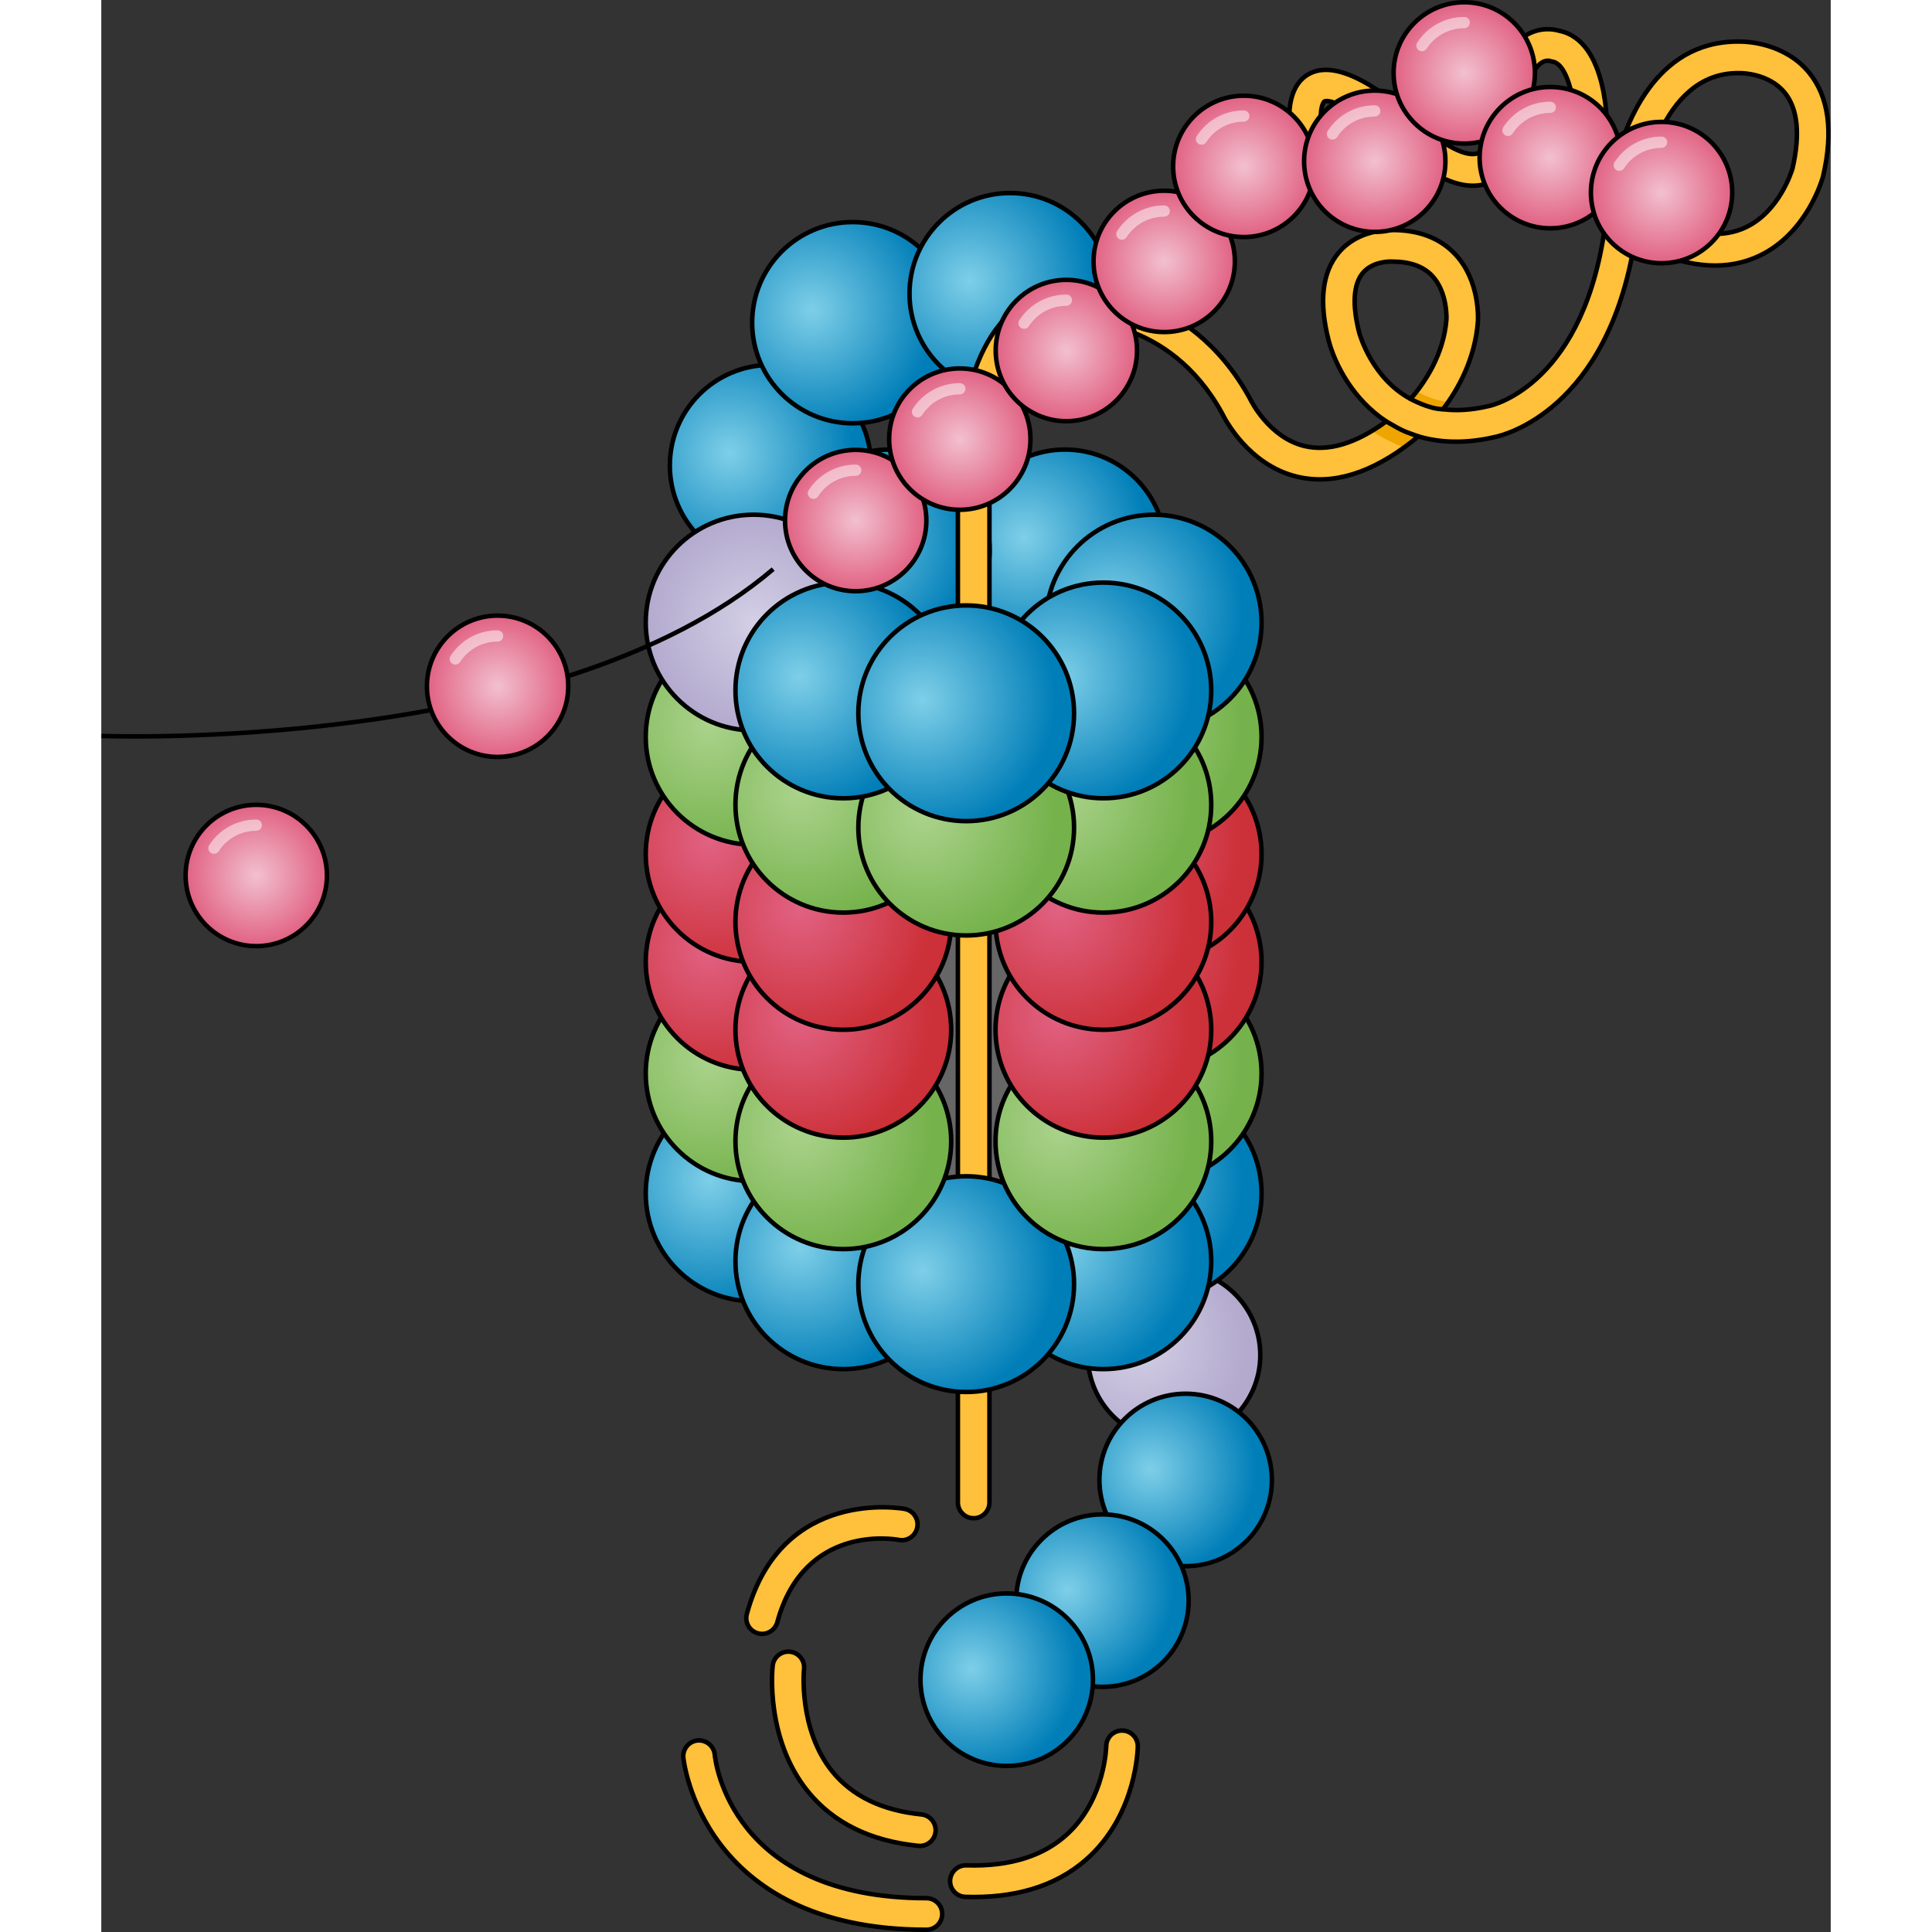 <?xml version="1.0" encoding="utf-8"?>
<!-- Created by: Science Figures, www.sciencefigures.org, Generator: Science Figures Editor -->
<!DOCTYPE svg PUBLIC "-//W3C//DTD SVG 1.1//EN" "http://www.w3.org/Graphics/SVG/1.1/DTD/svg11.dtd">
<svg version="1.1" id="Layer_2" xmlns="http://www.w3.org/2000/svg" xmlns:xlink="http://www.w3.org/1999/xlink" 
	 width="800px" height="800px" viewBox="0 0 383.562 428.49" enable-background="new 0 0 383.562 428.49"
	 xml:space="preserve">
<rect x="0" y="0" width="383.562" height="428.49" fill="#333333" stroke="none"/>
<g>
	<g>
		<path fill="#FFC03B" d="M146.553,362.374c-0.304,0-0.611-0.04-0.919-0.123c-1.865-0.507-2.967-2.43-2.461-4.295
			c7.693-28.338,34.767-23.35,35.04-23.295c1.896,0.373,3.131,2.214,2.757,4.11c-0.372,1.894-2.207,3.131-4.101,2.759
			c-0.892-0.17-20.985-3.686-26.94,18.26C149.506,361.349,148.094,362.374,146.553,362.374z"/>
	</g>
	<g>
		<path fill="#FFC03B" d="M181.55,409.398c-0.116,0-0.233-0.006-0.353-0.018c-10.634-1.063-18.878-5.128-24.505-12.083
			c-9.462-11.695-7.861-27.22-7.788-27.875c0.214-1.921,1.941-3.311,3.865-3.092c1.918,0.213,3.302,1.939,3.093,3.857l0,0
			c-0.014,0.132-1.323,13.362,6.307,22.749c4.406,5.421,11.043,8.61,19.726,9.479c1.923,0.192,3.326,1.907,3.134,3.831
			C184.848,408.052,183.326,409.398,181.55,409.398z"/>
	</g>
	<g>
		<path fill="#FFC03B" d="M183.005,427.99c-50.021,0-53.883-37.811-53.916-38.192c-0.167-1.926,1.259-3.622,3.185-3.79
			c1.909-0.157,3.616,1.252,3.788,3.173c0.126,1.319,3.529,31.81,46.943,31.81c1.933,0,3.5,1.567,3.5,3.5
			S184.938,427.99,183.005,427.99z"/>
	</g>
	<g>
		<path fill="#FFC03B" d="M193.513,420.728c-0.617,0-1.24-0.01-1.871-0.03c-1.933-0.062-3.448-1.678-3.387-3.609
			c0.063-1.933,1.699-3.444,3.609-3.387c9.736,0.317,17.366-2.118,22.694-7.22c8.099-7.752,8.325-19.103,8.326-19.216
			c0.022-1.919,1.586-3.459,3.499-3.459c0.015,0,0.028,0,0.042,0c1.934,0.023,3.481,1.608,3.459,3.541
			c-0.007,0.585-0.287,14.428-10.485,24.19C213.024,417.64,204.322,420.728,193.513,420.728z"/>
	</g>
	<g>
		<radialGradient id="SVGID_1_" cx="230.12" cy="298.144" r="23.623" gradientUnits="userSpaceOnUse">
			<stop  offset="0" style="stop-color:#D3CFE5"/>
			<stop  offset="1" style="stop-color:#B3AACE"/>
		</radialGradient>
		<circle fill="url(#SVGID_1_)" stroke="#000000" stroke-miterlimit="10" cx="237.923" cy="300.548" r="19.126"/>
	</g>
	<g>
		<radialGradient id="SVGID_2_" cx="232.692" cy="325.83" r="23.623" gradientUnits="userSpaceOnUse">
			<stop  offset="0" style="stop-color:#7ECFE8"/>
			<stop  offset="1" style="stop-color:#007EB8"/>
		</radialGradient>
		<circle fill="url(#SVGID_2_)" stroke="#000000" stroke-miterlimit="10" cx="240.495" cy="328.233" r="19.126"/>
	</g>
	<g>
		<radialGradient id="SVGID_3_" cx="214.235" cy="352.592" r="23.623" gradientUnits="userSpaceOnUse">
			<stop  offset="0" style="stop-color:#7ECFE8"/>
			<stop  offset="1" style="stop-color:#007EB8"/>
		</radialGradient>
		<circle fill="url(#SVGID_3_)" stroke="#000000" stroke-miterlimit="10" cx="222.038" cy="354.996" r="19.126"/>
	</g>
	<g>
		<radialGradient id="SVGID_4_" cx="193.01" cy="370.125" r="23.623" gradientUnits="userSpaceOnUse">
			<stop  offset="0" style="stop-color:#7ECFE8"/>
			<stop  offset="1" style="stop-color:#007EB8"/>
		</radialGradient>
		<circle fill="url(#SVGID_4_)" stroke="#000000" stroke-miterlimit="10" cx="200.813" cy="372.529" r="19.126"/>
	</g>
	<rect x="167.865" y="188.41" fill="#666666" stroke="#000000" stroke-miterlimit="10" width="47.953" height="90.676"/>
	<g>
		<radialGradient id="SVGID_5_" cx="139.309" cy="100.441" r="27.557" gradientUnits="userSpaceOnUse">
			<stop  offset="0" style="stop-color:#7ECFE8"/>
			<stop  offset="1" style="stop-color:#007EB8"/>
		</radialGradient>
		<circle fill="url(#SVGID_5_)" stroke="#000000" stroke-miterlimit="10" cx="148.41" cy="103.245" r="22.312"/>
	</g>
	<g>
		<radialGradient id="SVGID_6_" cx="157.564" cy="68.764" r="27.557" gradientUnits="userSpaceOnUse">
			<stop  offset="0" style="stop-color:#7ECFE8"/>
			<stop  offset="1" style="stop-color:#007EB8"/>
		</radialGradient>
		<circle fill="url(#SVGID_6_)" stroke="#000000" stroke-miterlimit="10" cx="166.665" cy="71.567" r="22.312"/>
	</g>
	<g>
		<radialGradient id="SVGID_7_" cx="192.462" cy="62.32" r="27.557" gradientUnits="userSpaceOnUse">
			<stop  offset="0" style="stop-color:#7ECFE8"/>
			<stop  offset="1" style="stop-color:#007EB8"/>
		</radialGradient>
		<circle fill="url(#SVGID_7_)" stroke="#000000" stroke-miterlimit="10" cx="201.563" cy="65.124" r="22.312"/>
	</g>
	<g>
		<radialGradient id="SVGID_8_" cx="204.638" cy="119.211" r="27.558" gradientUnits="userSpaceOnUse">
			<stop  offset="0" style="stop-color:#7ECFE8"/>
			<stop  offset="1" style="stop-color:#007EB8"/>
		</radialGradient>
		<circle fill="url(#SVGID_8_)" stroke="#000000" stroke-miterlimit="10" cx="213.739" cy="122.016" r="22.312"/>
	</g>
	<g>
		<radialGradient id="SVGID_9_" cx="165.622" cy="119.211" r="27.558" gradientUnits="userSpaceOnUse">
			<stop  offset="0" style="stop-color:#7ECFE8"/>
			<stop  offset="1" style="stop-color:#007EB8"/>
		</radialGradient>
		<circle fill="url(#SVGID_9_)" stroke="#000000" stroke-miterlimit="10" cx="174.724" cy="122.016" r="22.312"/>
	</g>
	<g>
		<path fill="#FFC03B" d="M193.481,336.722c-1.933,0-3.5-1.567-3.5-3.5V111.316c-0.113-2.164-1.219-28.331,10.369-40.603
			c3.983-4.219,8.966-6.371,14.811-6.399c2.273-0.125,25.923-0.859,39.567,24.023c0.039,0.07,0.075,0.143,0.109,0.216
			c0.035,0.073,4.079,8.497,12.061,10.382c5.313,1.255,11.392-0.586,18.089-5.472c-7.323-4.828-11.362-12.536-12.789-17.992
			c-2.174-8.536-1.426-15.062,2.216-19.417c4.281-5.12,10.92-5.075,12.062-5.034c5.855,0.018,10.511,1.835,13.838,5.402
			c5.56,5.961,5.027,14.569,5.002,14.933c-0.648,8.216-4.281,14.84-7.746,19.406c2.902,0.368,6.22,0.217,10.013-0.676
			c0.049-0.012,0.099-0.021,0.148-0.031c0.875-0.181,21.61-4.877,25.986-41.536c-4.011-4.307-7.212-10.442-6.732-18.446
			c0.153-6.489-1.531-15.772-5.111-16.404c-0.293-0.051-0.363-0.047-0.604-0.158c-0.229-0.05-0.995-0.16-1.871,0.424
			c-1.012,0.675-3.453,3.185-4.41,11.924c0.042,2.013-0.126,11.286-6.592,14.396c-5.259,2.527-12.196-0.052-21.211-7.892
			c-0.043-0.037-0.087-0.077-0.129-0.117c-6.721-6.457-14.159-10.598-15.828-9.717c-0.016,0.008-1.494,1.282-0.292,8.628
			c0.313,1.908-0.981,3.707-2.889,4.02c-1.909,0.313-3.707-0.982-4.02-2.889c-0.518-3.163-2.093-12.787,3.946-15.957
			c7.546-3.955,20.093,7.183,23.869,10.807c9.158,7.945,12.661,7.223,13.519,6.809c2.051-0.985,2.721-5.748,2.623-8.078
			c-0.007-0.171-0.002-0.342,0.017-0.512c0.945-8.987,3.593-14.866,7.868-17.473c3.276-1.998,6.351-1.391,7.472-1.061
			c10.896,2.213,10.698,21.309,10.64,23.494c-0.001,0.041-0.003,0.082-0.006,0.124c-0.191,3.065,0.342,5.696,1.281,7.931
			c2.442-10.751,9.312-29.155,27.695-29.155c0.183,0,0.363,0.002,0.549,0.006c0.015,0,0.032,0,0.05,0
			c1.285,0,9.811,0.258,15.229,6.903c4.341,5.326,5.389,13.025,3.113,22.884c-0.009,0.041-0.02,0.082-0.03,0.123
			c-0.138,0.511-3.494,12.581-14.159,17.619c-6.863,3.241-14.966,2.804-24.078-1.302c-1.066-0.42-2.283-1.015-3.563-1.786
			c-6.065,37.331-29.005,42.852-30.932,43.25c-6.657,1.559-12.319,1.28-17.063-0.141c-0.682,0.611-1.127,0.961-1.219,1.032
			c-9.08,7.153-17.713,9.824-25.632,7.926c-10.774-2.586-16.021-12.771-16.671-14.112c-11.826-21.464-32.168-20.369-33.023-20.313
			c-0.077,0.005-0.168,0.009-0.245,0.009c-3.943,0-7.158,1.374-9.83,4.199c-9.768,10.333-8.483,35.259-8.47,35.51
			c0.004,0.065,0.006,0.133,0.006,0.198v222C196.981,335.154,195.414,336.722,193.481,336.722z M285.962,58.009
			c-0.813,0-4.216,0.149-6.21,2.575c-2.059,2.503-2.327,7.047-0.776,13.139c0.154,0.574,2.848,10.136,11.407,14.76
			c3.203-3.689,7.338-9.865,7.952-17.646c0-0.012,0.316-5.968-3.169-9.67c-1.966-2.088-4.919-3.146-8.777-3.146
			c-0.083,0-0.166-0.003-0.249-0.009C286.138,58.012,286.075,58.009,285.962,58.009z M341.048,45.819
			c2.606,2.085,4.983,3.054,5.21,3.144c0.052,0.021,0.116,0.047,0.167,0.07c7.17,3.247,13.307,3.722,18.244,1.408
			c7.44-3.484,10.202-12.351,10.422-13.092c1.739-7.6,1.155-13.252-1.738-16.802c-3.543-4.346-9.692-4.325-9.788-4.327
			c-0.053,0.002-0.106,0.002-0.159,0c-0.135-0.003-0.27-0.004-0.402-0.004C345.524,16.217,341.615,41.245,341.048,45.819z"/>
		<g>
			<path fill="#EEA500" d="M282.727,91.792c0.718,0.585,1.466,1.148,2.261,1.672c-1.072,0.782-2.127,1.478-3.167,2.104
				c1.937,1.411,4.648,2.7,7.081,3.7c0.646-0.467,1.294-0.95,1.945-1.463c0.09-0.069,0.521-0.409,1.177-0.995
				C287.951,95.597,284.328,93.036,282.727,91.792z"/>
			<path fill="#EEA500" d="M291.764,86.794c-0.461,0.596-0.916,1.151-1.354,1.656c2.144,1.121,5.348,1.913,7.166,2.303
				c0.389-0.513,0.779-1.055,1.167-1.617C295.729,88.824,293.225,87.642,291.764,86.794z"/>
		</g>
		<path fill="none" stroke="#000000" stroke-linecap="round" stroke-linejoin="round" stroke-miterlimit="10" d="M193.481,336.722
			c-1.933,0-3.5-1.567-3.5-3.5V111.316c-0.113-2.164-1.219-28.331,10.369-40.603c3.983-4.219,8.966-6.371,14.811-6.399
			c2.273-0.125,25.923-0.859,39.567,24.023c0.039,0.07,0.075,0.143,0.109,0.216c0.035,0.073,4.079,8.497,12.061,10.382
			c5.313,1.255,11.392-0.586,18.089-5.472c-7.323-4.828-11.362-12.536-12.789-17.992c-2.174-8.536-1.426-15.062,2.216-19.417
			c4.281-5.12,10.92-5.075,12.062-5.034c5.855,0.018,10.511,1.835,13.838,5.402c5.56,5.961,5.027,14.569,5.002,14.933
			c-0.648,8.216-4.281,14.84-7.746,19.406c2.902,0.368,6.22,0.217,10.013-0.676c0.049-0.012,0.099-0.021,0.148-0.031
			c0.875-0.181,21.61-4.877,25.986-41.536c-4.011-4.307-7.212-10.442-6.732-18.446c0.153-6.489-1.531-15.772-5.111-16.404
			c-0.293-0.051-0.363-0.047-0.604-0.158c-0.229-0.05-0.995-0.16-1.871,0.424c-1.012,0.675-3.453,3.185-4.41,11.924
			c0.042,2.013-0.126,11.286-6.592,14.396c-5.259,2.527-12.196-0.052-21.211-7.892c-0.043-0.037-0.087-0.077-0.129-0.117
			c-6.721-6.457-14.159-10.598-15.828-9.717c-0.016,0.008-1.494,1.282-0.292,8.628c0.313,1.908-0.981,3.707-2.889,4.02
			c-1.909,0.313-3.707-0.982-4.02-2.889c-0.518-3.163-2.093-12.787,3.946-15.957c7.546-3.955,20.093,7.183,23.869,10.807
			c9.158,7.945,12.661,7.223,13.519,6.809c2.051-0.985,2.721-5.748,2.623-8.078c-0.007-0.171-0.002-0.342,0.017-0.512
			c0.945-8.987,3.593-14.866,7.868-17.473c3.276-1.998,6.351-1.391,7.472-1.061c10.896,2.213,10.698,21.309,10.64,23.494
			c-0.001,0.041-0.003,0.082-0.006,0.124c-0.191,3.065,0.342,5.696,1.281,7.931c2.442-10.751,9.312-29.155,27.695-29.155
			c0.183,0,0.363,0.002,0.549,0.006c0.015,0,0.032,0,0.05,0c1.285,0,9.811,0.258,15.229,6.903
			c4.341,5.326,5.389,13.025,3.113,22.884c-0.009,0.041-0.02,0.082-0.03,0.123c-0.138,0.511-3.494,12.581-14.159,17.619
			c-6.863,3.241-14.966,2.804-24.078-1.302c-1.066-0.42-2.283-1.015-3.563-1.786c-6.065,37.331-29.005,42.852-30.932,43.25
			c-6.657,1.559-12.319,1.28-17.063-0.141c-0.682,0.611-1.127,0.961-1.219,1.032c-9.08,7.153-17.713,9.824-25.632,7.926
			c-10.774-2.586-16.021-12.771-16.671-14.112c-11.826-21.464-32.168-20.369-33.023-20.313c-0.077,0.005-0.168,0.009-0.245,0.009
			c-3.943,0-7.158,1.374-9.83,4.199c-9.768,10.333-8.483,35.259-8.47,35.51c0.004,0.065,0.006,0.133,0.006,0.198v222
			C196.981,335.154,195.414,336.722,193.481,336.722z M285.962,58.009c-0.813,0-4.216,0.149-6.21,2.575
			c-2.059,2.503-2.327,7.047-0.776,13.139c0.154,0.574,2.848,10.136,11.407,14.76c3.203-3.689,7.338-9.865,7.952-17.646
			c0-0.012,0.316-5.968-3.169-9.67c-1.966-2.088-4.919-3.146-8.777-3.146c-0.083,0-0.166-0.003-0.249-0.009
			C286.138,58.012,286.075,58.009,285.962,58.009z M341.048,45.819c2.606,2.085,4.983,3.054,5.21,3.144
			c0.052,0.021,0.116,0.047,0.167,0.07c7.17,3.247,13.307,3.722,18.244,1.408c7.44-3.484,10.202-12.351,10.422-13.092
			c1.739-7.6,1.155-13.252-1.738-16.802c-3.543-4.346-9.692-4.325-9.788-4.327c-0.053,0.002-0.106,0.002-0.159,0
			c-0.135-0.003-0.27-0.004-0.402-0.004C345.524,16.217,341.615,41.245,341.048,45.819z"/>
		<path fill="none" stroke="#000000" stroke-linecap="round" stroke-linejoin="round" stroke-miterlimit="10" d="M290.383,88.482
			c0,0,4.134,2.284,7.187,2.279"/>
		<path fill="none" stroke="#000000" stroke-linecap="round" stroke-linejoin="round" stroke-miterlimit="10" d="M284.987,93.464
			c4.137,2.434,4.104,2.212,7.078,3.309"/>
	</g>
	<g>
		<radialGradient id="SVGID_10_" cx="134.913" cy="261.677" r="29.547" gradientUnits="userSpaceOnUse">
			<stop  offset="0" style="stop-color:#7ECFE8"/>
			<stop  offset="1" style="stop-color:#007EB8"/>
		</radialGradient>
		<circle fill="url(#SVGID_10_)" stroke="#000000" stroke-miterlimit="10" cx="144.672" cy="264.684" r="23.922"/>
	</g>
	<g>
		<radialGradient id="SVGID_11_" cx="223.65" cy="261.677" r="29.547" gradientUnits="userSpaceOnUse">
			<stop  offset="0" style="stop-color:#7ECFE8"/>
			<stop  offset="1" style="stop-color:#007EB8"/>
		</radialGradient>
		<circle fill="url(#SVGID_11_)" stroke="#000000" stroke-miterlimit="10" cx="233.409" cy="264.684" r="23.922"/>
	</g>
	<g>
		<radialGradient id="SVGID_12_" cx="154.812" cy="276.726" r="29.547" gradientUnits="userSpaceOnUse">
			<stop  offset="0" style="stop-color:#7ECFE8"/>
			<stop  offset="1" style="stop-color:#007EB8"/>
		</radialGradient>
		<circle fill="url(#SVGID_12_)" stroke="#000000" stroke-miterlimit="10" cx="164.571" cy="279.732" r="23.922"/>
	</g>
	<g>
		<radialGradient id="SVGID_13_" cx="212.492" cy="276.726" r="29.547" gradientUnits="userSpaceOnUse">
			<stop  offset="0" style="stop-color:#7ECFE8"/>
			<stop  offset="1" style="stop-color:#007EB8"/>
		</radialGradient>
		<circle fill="url(#SVGID_13_)" stroke="#000000" stroke-miterlimit="10" cx="222.251" cy="279.732" r="23.922"/>
	</g>
	<g>
		<radialGradient id="SVGID_14_" cx="182.067" cy="281.796" r="29.547" gradientUnits="userSpaceOnUse">
			<stop  offset="0" style="stop-color:#7ECFE8"/>
			<stop  offset="1" style="stop-color:#007EB8"/>
		</radialGradient>
		<circle fill="url(#SVGID_14_)" stroke="#000000" stroke-miterlimit="10" cx="191.826" cy="284.803" r="23.922"/>
	</g>
	<g>
		<radialGradient id="SVGID_15_" cx="134.913" cy="235.056" r="29.547" gradientUnits="userSpaceOnUse">
			<stop  offset="0" style="stop-color:#ABD38C"/>
			<stop  offset="1" style="stop-color:#75B24B"/>
		</radialGradient>
		<circle fill="url(#SVGID_15_)" stroke="#000000" stroke-miterlimit="10" cx="144.672" cy="238.063" r="23.922"/>
	</g>
	<g>
		<radialGradient id="SVGID_16_" cx="223.65" cy="235.056" r="29.547" gradientUnits="userSpaceOnUse">
			<stop  offset="0" style="stop-color:#ABD38C"/>
			<stop  offset="1" style="stop-color:#75B24B"/>
		</radialGradient>
		<circle fill="url(#SVGID_16_)" stroke="#000000" stroke-miterlimit="10" cx="233.409" cy="238.063" r="23.922"/>
	</g>
	<g>
		<radialGradient id="SVGID_17_" cx="154.812" cy="250.105" r="29.547" gradientUnits="userSpaceOnUse">
			<stop  offset="0" style="stop-color:#ABD38C"/>
			<stop  offset="1" style="stop-color:#75B24B"/>
		</radialGradient>
		<circle fill="url(#SVGID_17_)" stroke="#000000" stroke-miterlimit="10" cx="164.571" cy="253.111" r="23.922"/>
	</g>
	<g>
		<radialGradient id="SVGID_18_" cx="212.492" cy="250.105" r="29.547" gradientUnits="userSpaceOnUse">
			<stop  offset="0" style="stop-color:#ABD38C"/>
			<stop  offset="1" style="stop-color:#75B24B"/>
		</radialGradient>
		<circle fill="url(#SVGID_18_)" stroke="#000000" stroke-miterlimit="10" cx="222.251" cy="253.111" r="23.922"/>
	</g>
	<g>
		<radialGradient id="SVGID_19_" cx="134.913" cy="210.337" r="29.546" gradientUnits="userSpaceOnUse">
			<stop  offset="0" style="stop-color:#E16283"/>
			<stop  offset="1" style="stop-color:#CC3038"/>
		</radialGradient>
		<circle fill="url(#SVGID_19_)" stroke="#000000" stroke-miterlimit="10" cx="144.672" cy="213.343" r="23.922"/>
	</g>
	<g>
		<radialGradient id="SVGID_20_" cx="223.65" cy="210.337" r="29.546" gradientUnits="userSpaceOnUse">
			<stop  offset="0" style="stop-color:#E16283"/>
			<stop  offset="1" style="stop-color:#CC3038"/>
		</radialGradient>
		<circle fill="url(#SVGID_20_)" stroke="#000000" stroke-miterlimit="10" cx="233.409" cy="213.343" r="23.922"/>
	</g>
	<g>
		<radialGradient id="SVGID_21_" cx="154.812" cy="225.386" r="29.546" gradientUnits="userSpaceOnUse">
			<stop  offset="0" style="stop-color:#E16283"/>
			<stop  offset="1" style="stop-color:#CC3038"/>
		</radialGradient>
		<circle fill="url(#SVGID_21_)" stroke="#000000" stroke-miterlimit="10" cx="164.571" cy="228.392" r="23.922"/>
	</g>
	<g>
		<radialGradient id="SVGID_22_" cx="212.492" cy="225.386" r="29.546" gradientUnits="userSpaceOnUse">
			<stop  offset="0" style="stop-color:#E16283"/>
			<stop  offset="1" style="stop-color:#CC3038"/>
		</radialGradient>
		<circle fill="url(#SVGID_22_)" stroke="#000000" stroke-miterlimit="10" cx="222.251" cy="228.392" r="23.922"/>
	</g>
	<g>
		<radialGradient id="SVGID_23_" cx="134.913" cy="186.413" r="29.546" gradientUnits="userSpaceOnUse">
			<stop  offset="0" style="stop-color:#E16283"/>
			<stop  offset="1" style="stop-color:#CC3038"/>
		</radialGradient>
		<circle fill="url(#SVGID_23_)" stroke="#000000" stroke-miterlimit="10" cx="144.672" cy="189.419" r="23.922"/>
	</g>
	<g>
		<radialGradient id="SVGID_24_" cx="223.65" cy="186.413" r="29.546" gradientUnits="userSpaceOnUse">
			<stop  offset="0" style="stop-color:#E16283"/>
			<stop  offset="1" style="stop-color:#CC3038"/>
		</radialGradient>
		<circle fill="url(#SVGID_24_)" stroke="#000000" stroke-miterlimit="10" cx="233.409" cy="189.419" r="23.922"/>
	</g>
	<g>
		<radialGradient id="SVGID_25_" cx="154.812" cy="201.462" r="29.546" gradientUnits="userSpaceOnUse">
			<stop  offset="0" style="stop-color:#E16283"/>
			<stop  offset="1" style="stop-color:#CC3038"/>
		</radialGradient>
		<circle fill="url(#SVGID_25_)" stroke="#000000" stroke-miterlimit="10" cx="164.571" cy="204.468" r="23.922"/>
	</g>
	<g>
		<radialGradient id="SVGID_26_" cx="212.492" cy="201.462" r="29.546" gradientUnits="userSpaceOnUse">
			<stop  offset="0" style="stop-color:#E16283"/>
			<stop  offset="1" style="stop-color:#CC3038"/>
		</radialGradient>
		<circle fill="url(#SVGID_26_)" stroke="#000000" stroke-miterlimit="10" cx="222.251" cy="204.468" r="23.922"/>
	</g>
	<g>
		<radialGradient id="SVGID_27_" cx="134.913" cy="160.425" r="29.547" gradientUnits="userSpaceOnUse">
			<stop  offset="0" style="stop-color:#ABD38C"/>
			<stop  offset="1" style="stop-color:#75B24B"/>
		</radialGradient>
		<circle fill="url(#SVGID_27_)" stroke="#000000" stroke-miterlimit="10" cx="144.672" cy="163.432" r="23.922"/>
	</g>
	<g>
		<radialGradient id="SVGID_28_" cx="223.65" cy="160.425" r="29.547" gradientUnits="userSpaceOnUse">
			<stop  offset="0" style="stop-color:#ABD38C"/>
			<stop  offset="1" style="stop-color:#75B24B"/>
		</radialGradient>
		<circle fill="url(#SVGID_28_)" stroke="#000000" stroke-miterlimit="10" cx="233.409" cy="163.432" r="23.922"/>
	</g>
	<g>
		<radialGradient id="SVGID_29_" cx="154.812" cy="175.474" r="29.547" gradientUnits="userSpaceOnUse">
			<stop  offset="0" style="stop-color:#ABD38C"/>
			<stop  offset="1" style="stop-color:#75B24B"/>
		</radialGradient>
		<circle fill="url(#SVGID_29_)" stroke="#000000" stroke-miterlimit="10" cx="164.571" cy="178.48" r="23.922"/>
	</g>
	<g>
		<radialGradient id="SVGID_30_" cx="212.492" cy="175.474" r="29.547" gradientUnits="userSpaceOnUse">
			<stop  offset="0" style="stop-color:#ABD38C"/>
			<stop  offset="1" style="stop-color:#75B24B"/>
		</radialGradient>
		<circle fill="url(#SVGID_30_)" stroke="#000000" stroke-miterlimit="10" cx="222.251" cy="178.48" r="23.922"/>
	</g>
	<g>
		<radialGradient id="SVGID_31_" cx="182.067" cy="180.544" r="29.547" gradientUnits="userSpaceOnUse">
			<stop  offset="0" style="stop-color:#ABD38C"/>
			<stop  offset="1" style="stop-color:#75B24B"/>
		</radialGradient>
		<circle fill="url(#SVGID_31_)" stroke="#000000" stroke-miterlimit="10" cx="191.826" cy="183.551" r="23.922"/>
	</g>
	<g>
		<radialGradient id="SVGID_32_" cx="144.672" cy="138.077" r="23.922" gradientUnits="userSpaceOnUse">
			<stop  offset="0" style="stop-color:#D3CFE5"/>
			<stop  offset="1" style="stop-color:#B3AACE"/>
		</radialGradient>
		<circle fill="url(#SVGID_32_)" stroke="#000000" stroke-miterlimit="10" cx="144.672" cy="138.078" r="23.922"/>
	</g>
	<g>
		<radialGradient id="SVGID_33_" cx="223.65" cy="135.071" r="29.547" gradientUnits="userSpaceOnUse">
			<stop  offset="0" style="stop-color:#7ECFE8"/>
			<stop  offset="1" style="stop-color:#007EB8"/>
		</radialGradient>
		<circle fill="url(#SVGID_33_)" stroke="#000000" stroke-miterlimit="10" cx="233.409" cy="138.078" r="23.922"/>
	</g>
	<g>
		<radialGradient id="SVGID_34_" cx="154.812" cy="150.12" r="29.547" gradientUnits="userSpaceOnUse">
			<stop  offset="0" style="stop-color:#7ECFE8"/>
			<stop  offset="1" style="stop-color:#007EB8"/>
		</radialGradient>
		<circle fill="url(#SVGID_34_)" stroke="#000000" stroke-miterlimit="10" cx="164.571" cy="153.127" r="23.922"/>
	</g>
	<g>
		<radialGradient id="SVGID_35_" cx="212.492" cy="150.12" r="29.547" gradientUnits="userSpaceOnUse">
			<stop  offset="0" style="stop-color:#7ECFE8"/>
			<stop  offset="1" style="stop-color:#007EB8"/>
		</radialGradient>
		<circle fill="url(#SVGID_35_)" stroke="#000000" stroke-miterlimit="10" cx="222.251" cy="153.127" r="23.922"/>
	</g>
	<g>
		<radialGradient id="SVGID_36_" cx="182.067" cy="155.19" r="29.547" gradientUnits="userSpaceOnUse">
			<stop  offset="0" style="stop-color:#7ECFE8"/>
			<stop  offset="1" style="stop-color:#007EB8"/>
		</radialGradient>
		<circle fill="url(#SVGID_36_)" stroke="#000000" stroke-miterlimit="10" cx="191.826" cy="158.197" r="23.922"/>
	</g>
	<path fill="none" stroke="#000000" stroke-miterlimit="10" d="M0.02,163.222c0,0,101,4,149-37"/>
	<g>
		<g>
			<radialGradient id="SVGID_37_" cx="34.373" cy="194.168" r="15.672" gradientUnits="userSpaceOnUse">
				<stop  offset="0" style="stop-color:#F2C0CF"/>
				<stop  offset="1" style="stop-color:#E16283"/>
			</radialGradient>
			<circle fill="url(#SVGID_37_)" stroke="#000000" stroke-miterlimit="10" cx="34.373" cy="194.168" r="15.672"/>
			<g opacity="0.5">
				<path fill="#FFFFFF" d="M24.989,189.365c-0.232,0-0.468-0.064-0.678-0.2c-0.58-0.375-0.746-1.148-0.371-1.729
					c2.301-3.558,6.199-5.682,10.43-5.682h0.003c0.69,0,1.25,0.56,1.25,1.25s-0.56,1.25-1.25,1.25l0,0H34.37
					c-3.379,0-6.492,1.696-8.33,4.539C25.801,189.164,25.399,189.365,24.989,189.365z"/>
			</g>
		</g>
		<g>
			<radialGradient id="SVGID_38_" cx="87.894" cy="152.206" r="15.672" gradientUnits="userSpaceOnUse">
				<stop  offset="0" style="stop-color:#F2C0CF"/>
				<stop  offset="1" style="stop-color:#E16283"/>
			</radialGradient>
			<circle fill="url(#SVGID_38_)" stroke="#000000" stroke-miterlimit="10" cx="87.895" cy="152.206" r="15.672"/>
			<g opacity="0.5">
				<path fill="#FFFFFF" d="M78.511,147.403c-0.232,0-0.468-0.064-0.678-0.2c-0.58-0.375-0.746-1.148-0.371-1.729
					c2.301-3.558,6.199-5.682,10.43-5.682h0.003c0.69,0,1.25,0.56,1.25,1.25s-0.56,1.25-1.25,1.25l0,0h-0.003
					c-3.379,0-6.492,1.696-8.33,4.539C79.322,147.202,78.921,147.403,78.511,147.403z"/>
			</g>
		</g>
		<g>
			<radialGradient id="SVGID_39_" cx="167.318" cy="115.45" r="15.672" gradientUnits="userSpaceOnUse">
				<stop  offset="0" style="stop-color:#F2C0CF"/>
				<stop  offset="1" style="stop-color:#E16283"/>
			</radialGradient>
			<circle fill="url(#SVGID_39_)" stroke="#000000" stroke-miterlimit="10" cx="167.318" cy="115.45" r="15.672"/>
			<g opacity="0.5">
				<path fill="#FFFFFF" d="M157.935,110.647c-0.232,0-0.468-0.064-0.678-0.2c-0.58-0.375-0.746-1.148-0.371-1.729
					c2.301-3.558,6.199-5.682,10.43-5.682h0.003c0.69,0,1.25,0.56,1.25,1.25s-0.56,1.25-1.25,1.25l0,0h-0.003
					c-3.379,0-6.492,1.696-8.33,4.539C158.746,110.446,158.345,110.647,157.935,110.647z"/>
			</g>
		</g>
		<g>
			<radialGradient id="SVGID_40_" cx="190.407" cy="97.389" r="15.672" gradientUnits="userSpaceOnUse">
				<stop  offset="0" style="stop-color:#F2C0CF"/>
				<stop  offset="1" style="stop-color:#E16283"/>
			</radialGradient>
			<circle fill="url(#SVGID_40_)" stroke="#000000" stroke-miterlimit="10" cx="190.407" cy="97.389" r="15.672"/>
			<g opacity="0.5">
				<path fill="#FFFFFF" d="M181.023,92.586c-0.232,0-0.468-0.064-0.678-0.2c-0.58-0.375-0.746-1.148-0.371-1.729
					c2.301-3.558,6.199-5.682,10.43-5.682h0.003c0.69,0,1.25,0.56,1.25,1.25s-0.56,1.25-1.25,1.25l0,0h-0.003
					c-3.379,0-6.492,1.696-8.33,4.539C181.835,92.385,181.434,92.586,181.023,92.586z"/>
			</g>
		</g>
		<g>
			<radialGradient id="SVGID_41_" cx="214.041" cy="77.742" r="15.672" gradientUnits="userSpaceOnUse">
				<stop  offset="0" style="stop-color:#F2C0CF"/>
				<stop  offset="1" style="stop-color:#E16283"/>
			</radialGradient>
			<circle fill="url(#SVGID_41_)" stroke="#000000" stroke-miterlimit="10" cx="214.041" cy="77.742" r="15.672"/>
			<g opacity="0.5">
				<path fill="#FFFFFF" d="M204.657,72.939c-0.232,0-0.468-0.064-0.678-0.2c-0.58-0.375-0.746-1.148-0.371-1.729
					c2.301-3.558,6.199-5.682,10.43-5.682h0.003c0.69,0,1.25,0.56,1.25,1.25s-0.56,1.25-1.25,1.25l0,0h-0.003
					c-3.379,0-6.492,1.696-8.33,4.539C205.469,72.738,205.067,72.939,204.657,72.939z"/>
			</g>
		</g>
		<g>
			<radialGradient id="SVGID_42_" cx="235.739" cy="57.972" r="15.672" gradientUnits="userSpaceOnUse">
				<stop  offset="0" style="stop-color:#F2C0CF"/>
				<stop  offset="1" style="stop-color:#E16283"/>
			</radialGradient>
			<circle fill="url(#SVGID_42_)" stroke="#000000" stroke-miterlimit="10" cx="235.739" cy="57.972" r="15.672"/>
			<g opacity="0.5">
				<path fill="#FFFFFF" d="M226.355,53.169c-0.232,0-0.468-0.064-0.678-0.2c-0.58-0.375-0.746-1.148-0.371-1.729
					c2.301-3.558,6.199-5.682,10.43-5.682h0.003c0.69,0,1.25,0.56,1.25,1.25s-0.56,1.25-1.25,1.25l0,0h-0.003
					c-3.379,0-6.492,1.696-8.33,4.539C227.167,52.968,226.766,53.169,226.355,53.169z"/>
			</g>
		</g>
		<g>
			<radialGradient id="SVGID_43_" cx="253.394" cy="36.901" r="15.672" gradientUnits="userSpaceOnUse">
				<stop  offset="0" style="stop-color:#F2C0CF"/>
				<stop  offset="1" style="stop-color:#E16283"/>
			</radialGradient>
			<circle fill="url(#SVGID_43_)" stroke="#000000" stroke-miterlimit="10" cx="253.394" cy="36.901" r="15.672"/>
			<g opacity="0.5">
				<path fill="#FFFFFF" d="M244.01,32.099c-0.232,0-0.468-0.064-0.678-0.2c-0.58-0.375-0.746-1.148-0.371-1.729
					c2.301-3.558,6.199-5.682,10.43-5.682h0.003c0.69,0,1.25,0.56,1.25,1.25s-0.56,1.25-1.25,1.25l0,0h-0.003
					c-3.379,0-6.492,1.696-8.33,4.539C244.821,31.897,244.42,32.099,244.01,32.099z"/>
			</g>
		</g>
		<g>
			<radialGradient id="SVGID_44_" cx="282.437" cy="35.763" r="15.672" gradientUnits="userSpaceOnUse">
				<stop  offset="0" style="stop-color:#F2C0CF"/>
				<stop  offset="1" style="stop-color:#E16283"/>
			</radialGradient>
			<circle fill="url(#SVGID_44_)" stroke="#000000" stroke-miterlimit="10" cx="282.437" cy="35.763" r="15.672"/>
			<g opacity="0.5">
				<path fill="#FFFFFF" d="M273.053,30.96c-0.232,0-0.468-0.064-0.678-0.2c-0.58-0.375-0.746-1.148-0.371-1.729
					c2.301-3.558,6.199-5.682,10.43-5.682h0.003c0.69,0,1.25,0.56,1.25,1.25s-0.56,1.25-1.25,1.25l0,0h-0.003
					c-3.379,0-6.492,1.696-8.33,4.539C273.864,30.759,273.463,30.96,273.053,30.96z"/>
			</g>
		</g>
		<g>
			<radialGradient id="SVGID_45_" cx="302.288" cy="16.172" r="15.672" gradientUnits="userSpaceOnUse">
				<stop  offset="0" style="stop-color:#F2C0CF"/>
				<stop  offset="1" style="stop-color:#E16283"/>
			</radialGradient>
			<circle fill="url(#SVGID_45_)" stroke="#000000" stroke-miterlimit="10" cx="302.288" cy="16.172" r="15.672"/>
			<g opacity="0.5">
				<path fill="#FFFFFF" d="M292.904,11.369c-0.232,0-0.468-0.064-0.678-0.2c-0.58-0.375-0.746-1.148-0.371-1.729
					c2.301-3.558,6.199-5.682,10.43-5.682h0.003c0.69,0,1.25,0.56,1.25,1.25s-0.56,1.25-1.25,1.25l0,0h-0.003
					c-3.379,0-6.492,1.696-8.33,4.539C293.716,11.168,293.314,11.369,292.904,11.369z"/>
			</g>
		</g>
		<g>
			<radialGradient id="SVGID_46_" cx="321.366" cy="34.965" r="15.672" gradientUnits="userSpaceOnUse">
				<stop  offset="0" style="stop-color:#F2C0CF"/>
				<stop  offset="1" style="stop-color:#E16283"/>
			</radialGradient>
			<circle fill="url(#SVGID_46_)" stroke="#000000" stroke-miterlimit="10" cx="321.366" cy="34.965" r="15.672"/>
			<g opacity="0.5">
				<path fill="#FFFFFF" d="M311.982,30.162c-0.232,0-0.468-0.064-0.678-0.2c-0.58-0.375-0.746-1.148-0.371-1.729
					c2.301-3.558,6.199-5.682,10.43-5.682h0.003c0.69,0,1.25,0.56,1.25,1.25s-0.56,1.25-1.25,1.25l0,0h-0.003
					c-3.379,0-6.492,1.696-8.33,4.539C312.794,29.961,312.393,30.162,311.982,30.162z"/>
			</g>
		</g>
		<g>
			<radialGradient id="SVGID_47_" cx="346.048" cy="42.706" r="15.672" gradientUnits="userSpaceOnUse">
				<stop  offset="0" style="stop-color:#F2C0CF"/>
				<stop  offset="1" style="stop-color:#E16283"/>
			</radialGradient>
			<circle fill="url(#SVGID_47_)" stroke="#000000" stroke-miterlimit="10" cx="346.048" cy="42.706" r="15.672"/>
			<g opacity="0.5">
				<path fill="#FFFFFF" d="M336.664,37.903c-0.232,0-0.468-0.064-0.678-0.2c-0.58-0.375-0.746-1.148-0.371-1.729
					c2.301-3.558,6.199-5.682,10.43-5.682h0.003c0.69,0,1.25,0.56,1.25,1.25s-0.56,1.25-1.25,1.25l0,0h-0.003
					c-3.379,0-6.492,1.696-8.33,4.539C337.476,37.702,337.074,37.903,336.664,37.903z"/>
			</g>
		</g>
	</g>
	<g>
		<path fill="none" stroke="#000000" stroke-linecap="round" stroke-linejoin="round" stroke-miterlimit="10" d="M146.553,362.374
			c-0.304,0-0.611-0.04-0.919-0.123c-1.865-0.507-2.967-2.43-2.461-4.295c7.693-28.338,34.767-23.35,35.04-23.295
			c1.896,0.373,3.131,2.214,2.757,4.11c-0.372,1.894-2.207,3.131-4.101,2.759c-0.892-0.17-20.985-3.686-26.94,18.26
			C149.506,361.349,148.094,362.374,146.553,362.374z"/>
	</g>
	<g>
		<path fill="none" stroke="#000000" stroke-linecap="round" stroke-linejoin="round" stroke-miterlimit="10" d="M181.55,409.398
			c-0.116,0-0.233-0.006-0.353-0.018c-10.634-1.063-18.878-5.128-24.505-12.083c-9.462-11.695-7.861-27.22-7.788-27.875
			c0.214-1.921,1.941-3.311,3.865-3.092c1.918,0.213,3.302,1.939,3.093,3.857l0,0c-0.014,0.132-1.323,13.362,6.307,22.749
			c4.406,5.421,11.043,8.61,19.726,9.479c1.923,0.192,3.326,1.907,3.134,3.831C184.848,408.052,183.326,409.398,181.55,409.398z"/>
	</g>
	<g>
		<path fill="none" stroke="#000000" stroke-linecap="round" stroke-linejoin="round" stroke-miterlimit="10" d="M183.005,427.99
			c-50.021,0-53.883-37.811-53.916-38.192c-0.167-1.926,1.259-3.622,3.185-3.79c1.909-0.157,3.616,1.252,3.788,3.173
			c0.126,1.319,3.529,31.81,46.943,31.81c1.933,0,3.5,1.567,3.5,3.5S184.938,427.99,183.005,427.99z"/>
	</g>
	<g>
		<path fill="none" stroke="#000000" stroke-linecap="round" stroke-linejoin="round" stroke-miterlimit="10" d="M193.513,420.728
			c-0.617,0-1.24-0.01-1.871-0.03c-1.933-0.062-3.448-1.678-3.387-3.609c0.063-1.933,1.699-3.444,3.609-3.387
			c9.736,0.317,17.366-2.118,22.694-7.22c8.099-7.752,8.325-19.103,8.326-19.216c0.022-1.919,1.586-3.459,3.499-3.459
			c0.015,0,0.028,0,0.042,0c1.934,0.023,3.481,1.608,3.459,3.541c-0.007,0.585-0.287,14.428-10.485,24.19
			C213.024,417.64,204.322,420.728,193.513,420.728z"/>
	</g>
</g>
</svg>